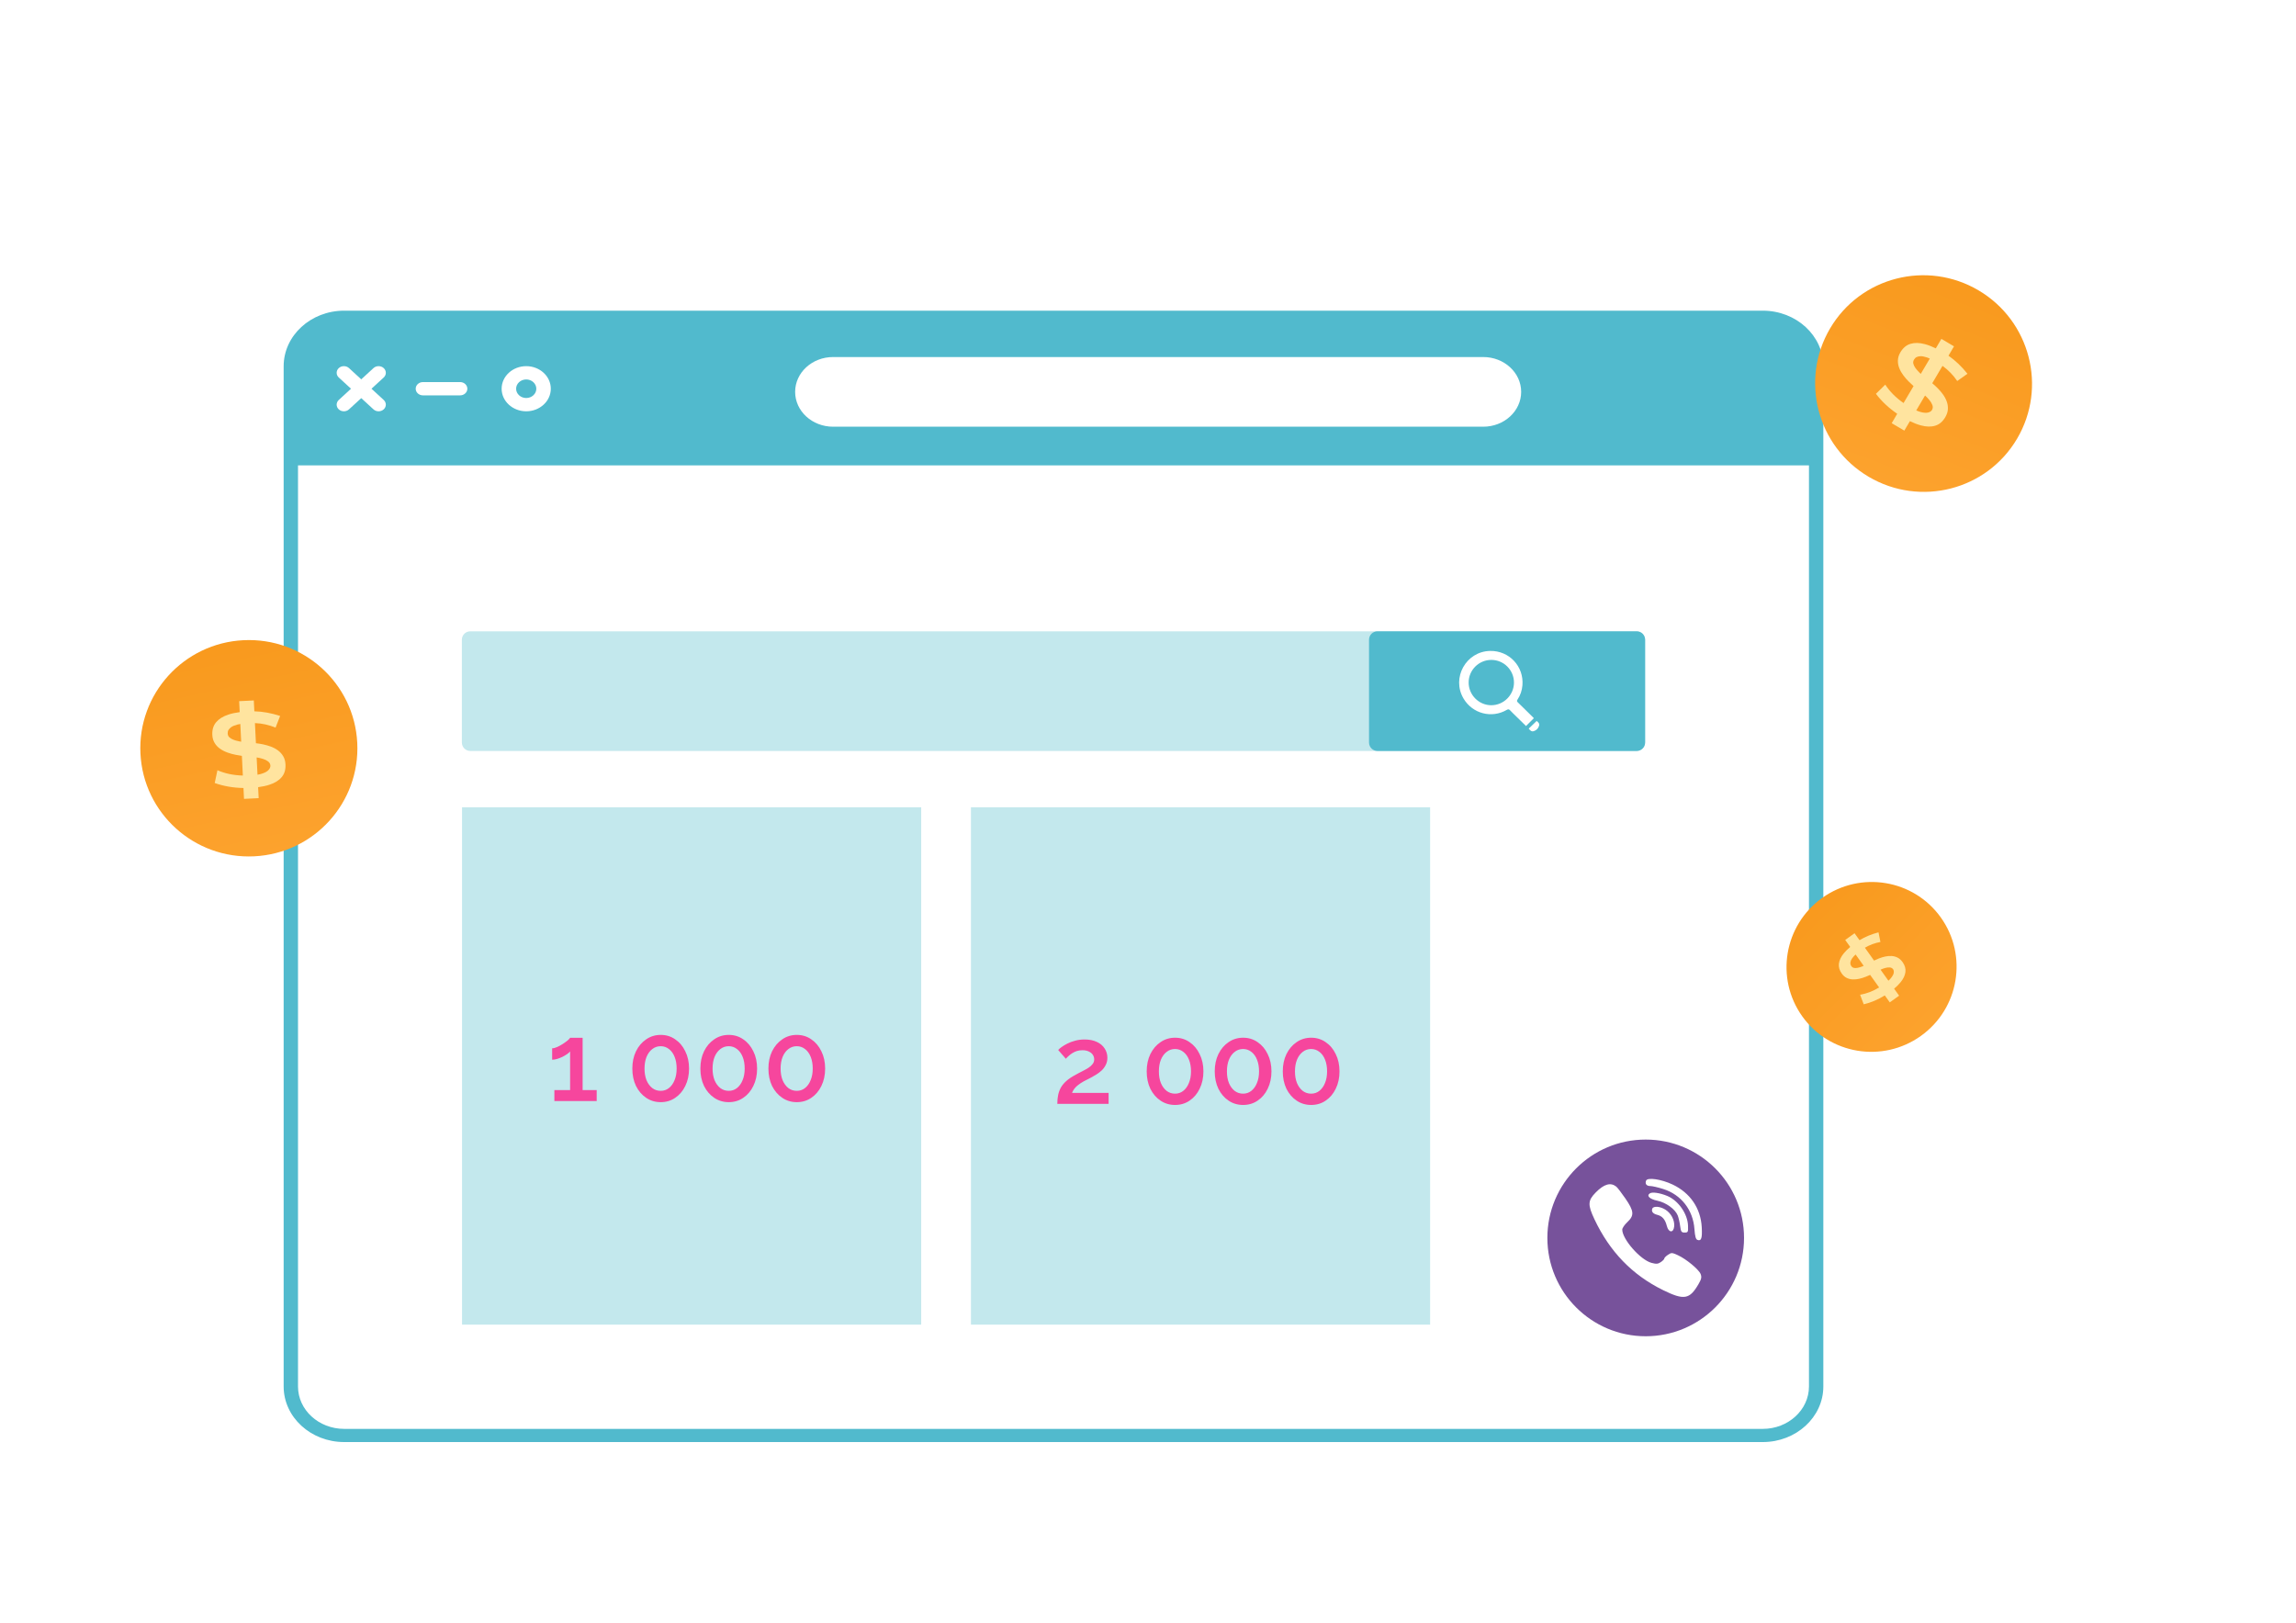 <svg width="208" height="147" viewBox="0 0 208 147" fill="none" xmlns="http://www.w3.org/2000/svg">
<path d="M162.133 130.499H28.74C27.134 130.499 25.832 129.197 25.832 127.59V38.961C25.832 37.355 27.134 36.053 28.74 36.053H162.133C163.739 36.053 165.041 37.355 165.041 38.961V127.59C165.041 129.197 163.739 130.499 162.133 130.499Z" fill="white"/>
<path d="M159.697 130.624H31.18C28.157 130.624 25.697 128.366 25.697 125.591V33.175C25.697 30.399 28.157 28.141 31.18 28.141H159.697C162.72 28.141 165.18 30.399 165.18 33.175V125.591C165.18 128.366 162.72 130.624 159.697 130.624ZM31.18 28.392C28.308 28.392 25.97 30.538 25.97 33.175V125.591C25.97 128.228 28.308 130.373 31.18 130.373H159.697C162.569 130.373 164.906 128.228 164.906 125.591V33.175C164.906 30.538 162.569 28.392 159.697 28.392H31.18Z" fill="#51BACD"/>
<path d="M159.696 29.335C162.002 29.335 163.879 31.057 163.879 33.175V125.591C163.879 127.708 162.002 129.43 159.696 129.43H31.18C28.874 129.43 26.997 127.708 26.997 125.591V33.175C26.997 31.057 28.874 29.335 31.18 29.335H159.696ZM159.696 28.267H31.18C28.227 28.267 25.834 30.464 25.834 33.175V125.591C25.834 128.301 28.227 130.499 31.18 130.499H159.696C162.649 130.499 165.043 128.301 165.043 125.591V33.175C165.042 30.464 162.649 28.267 159.696 28.267Z" fill="#51BACD"/>
<path d="M159.695 28.267H31.178C28.226 28.267 25.832 30.464 25.832 33.174V42.157H165.041V33.174C165.041 30.464 162.647 28.267 159.695 28.267Z" fill="#51BACD"/>
<path d="M134.368 38.652H75.472C73.573 38.652 72.034 37.239 72.034 35.496C72.034 33.754 73.573 32.341 75.472 32.341H134.368C136.267 32.341 137.806 33.754 137.806 35.496C137.806 37.239 136.267 38.652 134.368 38.652Z" fill="white"/>
<path d="M31.154 37.256C30.987 37.256 30.818 37.198 30.69 37.08C30.435 36.845 30.435 36.464 30.69 36.229L33.834 33.343C34.089 33.108 34.505 33.108 34.761 33.343C35.017 33.578 35.017 33.959 34.761 34.194L31.618 37.08C31.49 37.198 31.322 37.256 31.154 37.256Z" fill="white"/>
<path d="M34.297 37.256C34.13 37.256 33.961 37.198 33.834 37.08L30.69 34.194C30.435 33.959 30.435 33.578 30.69 33.343C30.946 33.108 31.362 33.108 31.618 33.343L34.761 36.229C35.017 36.464 35.017 36.845 34.761 37.08C34.633 37.198 34.465 37.256 34.297 37.256Z" fill="white"/>
<path d="M47.672 37.256C46.444 37.256 45.444 36.339 45.444 35.212C45.444 34.084 46.444 33.167 47.672 33.167C48.9 33.167 49.899 34.084 49.899 35.212C49.899 36.339 48.9 37.256 47.672 37.256ZM47.672 34.371C47.167 34.371 46.756 34.748 46.756 35.212C46.756 35.675 47.167 36.053 47.672 36.053C48.177 36.053 48.587 35.675 48.587 35.212C48.587 34.748 48.177 34.371 47.672 34.371Z" fill="white"/>
<path d="M41.682 35.813H38.315C37.953 35.813 37.659 35.544 37.659 35.212C37.659 34.879 37.953 34.61 38.315 34.61H41.682C42.044 34.61 42.338 34.879 42.338 35.212C42.338 35.544 42.044 35.813 41.682 35.813Z" fill="white"/>
<path d="M148.273 68.023H42.603C42.184 68.023 41.841 67.68 41.841 67.26V57.947C41.841 57.528 42.184 57.184 42.603 57.184H148.273C148.692 57.184 149.036 57.528 149.036 57.947V67.26C149.036 67.68 148.692 68.023 148.273 68.023Z" fill="#C3E8ED"/>
<path d="M148.272 68.023H124.785C124.366 68.023 124.023 67.68 124.023 67.26V57.947C124.023 57.528 124.366 57.184 124.785 57.184H148.272C148.692 57.184 149.035 57.528 149.035 57.947V67.26C149.035 67.68 148.692 68.023 148.272 68.023Z" fill="#51BACD"/>
<path d="M138.955 65.055C138.719 65.292 138.488 65.522 138.246 65.765C137.945 65.47 137.635 65.166 137.325 64.862C137.15 64.69 136.97 64.523 136.804 64.343C136.707 64.239 136.636 64.223 136.504 64.301C135.134 65.102 133.397 64.645 132.588 63.28C131.475 61.402 132.811 59.004 134.994 58.962C136.714 58.929 138.06 60.354 137.921 62.069C137.882 62.54 137.736 62.981 137.471 63.376C137.404 63.475 137.414 63.535 137.499 63.617C137.95 64.053 138.395 64.496 138.842 64.936C138.884 64.977 138.923 65.021 138.955 65.055ZM135.105 59.776C133.972 59.775 133.05 60.693 133.048 61.822C133.047 62.948 133.975 63.881 135.097 63.881C136.223 63.881 137.152 62.955 137.154 61.83C137.156 60.7 136.234 59.776 135.105 59.776Z" fill="white"/>
<path d="M139.21 65.305C139.331 65.412 139.496 65.522 139.427 65.745C139.352 65.987 139.189 66.155 138.945 66.229C138.723 66.297 138.609 66.14 138.491 65.999C138.728 65.77 138.962 65.545 139.21 65.305Z" fill="white"/>
<path d="M147.661 79.55H116.271V80.199H147.661V79.55Z" fill="white"/>
<path d="M147.661 80.987H116.271V81.636H147.661V80.987Z" fill="white"/>
<rect x="41.857" y="73.123" width="41.597" height="46.866" fill="#C3E8ED"/>
<rect x="87.961" y="73.123" width="41.597" height="46.866" fill="#C3E8ED"/>
<path d="M54.056 98.741V99.734H50.222V98.741H51.647V95.239C51.587 95.319 51.493 95.402 51.366 95.489C51.239 95.576 51.095 95.66 50.935 95.74C50.781 95.814 50.623 95.874 50.463 95.921C50.302 95.968 50.155 95.991 50.021 95.991V94.957C50.155 94.957 50.309 94.917 50.483 94.837C50.657 94.757 50.828 94.663 50.995 94.556C51.169 94.442 51.316 94.335 51.436 94.235C51.557 94.128 51.627 94.051 51.647 94.004H52.781V98.741H54.056ZM62.423 96.794C62.423 97.383 62.309 97.908 62.081 98.37C61.861 98.824 61.556 99.182 61.168 99.443C60.787 99.704 60.349 99.835 59.854 99.835C59.365 99.835 58.927 99.704 58.539 99.443C58.151 99.182 57.843 98.824 57.616 98.37C57.395 97.908 57.285 97.383 57.285 96.794C57.285 96.205 57.395 95.683 57.616 95.228C57.843 94.767 58.151 94.406 58.539 94.145C58.927 93.877 59.365 93.743 59.854 93.743C60.349 93.743 60.787 93.877 61.168 94.145C61.556 94.406 61.861 94.767 62.081 95.228C62.309 95.683 62.423 96.205 62.423 96.794ZM61.299 96.794C61.299 96.392 61.239 96.041 61.118 95.74C60.998 95.433 60.827 95.195 60.606 95.028C60.386 94.854 60.135 94.767 59.854 94.767C59.566 94.767 59.312 94.854 59.091 95.028C58.87 95.195 58.696 95.433 58.569 95.74C58.449 96.041 58.389 96.392 58.389 96.794C58.389 97.195 58.449 97.547 58.569 97.848C58.696 98.149 58.87 98.386 59.091 98.56C59.312 98.727 59.566 98.811 59.854 98.811C60.135 98.811 60.382 98.727 60.596 98.56C60.817 98.386 60.988 98.149 61.108 97.848C61.235 97.547 61.299 97.195 61.299 96.794ZM68.587 96.794C68.587 97.383 68.473 97.908 68.246 98.37C68.025 98.824 67.721 99.182 67.332 99.443C66.951 99.704 66.513 99.835 66.018 99.835C65.529 99.835 65.091 99.704 64.703 99.443C64.315 99.182 64.007 98.824 63.78 98.37C63.559 97.908 63.449 97.383 63.449 96.794C63.449 96.205 63.559 95.683 63.78 95.228C64.007 94.767 64.315 94.406 64.703 94.145C65.091 93.877 65.529 93.743 66.018 93.743C66.513 93.743 66.951 93.877 67.332 94.145C67.721 94.406 68.025 94.767 68.246 95.228C68.473 95.683 68.587 96.205 68.587 96.794ZM67.463 96.794C67.463 96.392 67.403 96.041 67.282 95.74C67.162 95.433 66.991 95.195 66.77 95.028C66.55 94.854 66.299 94.767 66.018 94.767C65.73 94.767 65.476 94.854 65.255 95.028C65.034 95.195 64.861 95.433 64.733 95.74C64.613 96.041 64.553 96.392 64.553 96.794C64.553 97.195 64.613 97.547 64.733 97.848C64.861 98.149 65.034 98.386 65.255 98.56C65.476 98.727 65.73 98.811 66.018 98.811C66.299 98.811 66.546 98.727 66.76 98.56C66.981 98.386 67.152 98.149 67.272 97.848C67.399 97.547 67.463 97.195 67.463 96.794ZM74.751 96.794C74.751 97.383 74.637 97.908 74.41 98.37C74.189 98.824 73.885 99.182 73.497 99.443C73.115 99.704 72.677 99.835 72.182 99.835C71.694 99.835 71.255 99.704 70.868 99.443C70.48 99.182 70.172 98.824 69.944 98.37C69.724 97.908 69.613 97.383 69.613 96.794C69.613 96.205 69.724 95.683 69.944 95.228C70.172 94.767 70.48 94.406 70.868 94.145C71.255 93.877 71.694 93.743 72.182 93.743C72.677 93.743 73.115 93.877 73.497 94.145C73.885 94.406 74.189 94.767 74.41 95.228C74.637 95.683 74.751 96.205 74.751 96.794ZM73.627 96.794C73.627 96.392 73.567 96.041 73.447 95.74C73.326 95.433 73.156 95.195 72.935 95.028C72.714 94.854 72.463 94.767 72.182 94.767C71.894 94.767 71.64 94.854 71.419 95.028C71.199 95.195 71.025 95.433 70.898 95.74C70.777 96.041 70.717 96.392 70.717 96.794C70.717 97.195 70.777 97.547 70.898 97.848C71.025 98.149 71.199 98.386 71.419 98.56C71.64 98.727 71.894 98.811 72.182 98.811C72.463 98.811 72.711 98.727 72.925 98.56C73.145 98.386 73.316 98.149 73.436 97.848C73.564 97.547 73.627 97.195 73.627 96.794Z" fill="#F6469D"/>
<path d="M95.784 99.989C95.784 99.708 95.808 99.45 95.855 99.216C95.901 98.975 95.982 98.748 96.095 98.534C96.216 98.32 96.38 98.119 96.587 97.932C96.801 97.738 97.072 97.554 97.4 97.38C97.634 97.246 97.855 97.129 98.062 97.028C98.27 96.921 98.454 96.818 98.614 96.717C98.775 96.61 98.898 96.497 98.986 96.376C99.079 96.256 99.126 96.119 99.126 95.965C99.126 95.817 99.086 95.68 99.005 95.553C98.925 95.426 98.805 95.326 98.644 95.252C98.484 95.172 98.29 95.132 98.062 95.132C97.882 95.132 97.714 95.155 97.561 95.202C97.413 95.249 97.276 95.312 97.149 95.393C97.029 95.466 96.918 95.55 96.818 95.644C96.718 95.731 96.63 95.817 96.557 95.904L95.865 95.112C95.931 95.031 96.035 94.941 96.176 94.841C96.323 94.734 96.497 94.63 96.697 94.53C96.905 94.423 97.139 94.336 97.4 94.269C97.661 94.195 97.945 94.158 98.253 94.158C98.688 94.158 99.059 94.232 99.367 94.379C99.674 94.52 99.909 94.717 100.069 94.971C100.237 95.219 100.32 95.5 100.32 95.814C100.32 96.062 100.27 96.279 100.17 96.466C100.076 96.654 99.952 96.821 99.798 96.968C99.644 97.109 99.481 97.233 99.307 97.34C99.139 97.44 98.982 97.53 98.835 97.611C98.574 97.738 98.347 97.855 98.153 97.962C97.965 98.069 97.805 98.176 97.671 98.283C97.537 98.383 97.427 98.49 97.34 98.604C97.253 98.711 97.179 98.841 97.119 98.995H100.431V99.989H95.784ZM109.02 97.049C109.02 97.637 108.906 98.162 108.678 98.624C108.458 99.079 108.153 99.437 107.765 99.698C107.384 99.959 106.946 100.089 106.451 100.089C105.962 100.089 105.524 99.959 105.136 99.698C104.748 99.437 104.44 99.079 104.213 98.624C103.992 98.162 103.882 97.637 103.882 97.049C103.882 96.46 103.992 95.938 104.213 95.483C104.44 95.021 104.748 94.66 105.136 94.399C105.524 94.132 105.962 93.998 106.451 93.998C106.946 93.998 107.384 94.132 107.765 94.399C108.153 94.66 108.458 95.021 108.678 95.483C108.906 95.938 109.02 96.46 109.02 97.049ZM107.896 97.049C107.896 96.647 107.836 96.296 107.715 95.995C107.595 95.687 107.424 95.45 107.203 95.282C106.983 95.108 106.732 95.021 106.451 95.021C106.163 95.021 105.909 95.108 105.688 95.282C105.467 95.45 105.293 95.687 105.166 95.995C105.046 96.296 104.986 96.647 104.986 97.049C104.986 97.45 105.046 97.801 105.166 98.102C105.293 98.403 105.467 98.641 105.688 98.815C105.909 98.982 106.163 99.066 106.451 99.066C106.732 99.066 106.979 98.982 107.193 98.815C107.414 98.641 107.585 98.403 107.705 98.102C107.832 97.801 107.896 97.45 107.896 97.049ZM115.184 97.049C115.184 97.637 115.07 98.162 114.843 98.624C114.622 99.079 114.318 99.437 113.929 99.698C113.548 99.959 113.11 100.089 112.615 100.089C112.126 100.089 111.688 99.959 111.3 99.698C110.912 99.437 110.604 99.079 110.377 98.624C110.156 98.162 110.046 97.637 110.046 97.049C110.046 96.46 110.156 95.938 110.377 95.483C110.604 95.021 110.912 94.66 111.3 94.399C111.688 94.132 112.126 93.998 112.615 93.998C113.11 93.998 113.548 94.132 113.929 94.399C114.318 94.66 114.622 95.021 114.843 95.483C115.07 95.938 115.184 96.46 115.184 97.049ZM114.06 97.049C114.06 96.647 114 96.296 113.879 95.995C113.759 95.687 113.588 95.45 113.368 95.282C113.147 95.108 112.896 95.021 112.615 95.021C112.327 95.021 112.073 95.108 111.852 95.282C111.631 95.45 111.457 95.687 111.33 95.995C111.21 96.296 111.15 96.647 111.15 97.049C111.15 97.45 111.21 97.801 111.33 98.102C111.457 98.403 111.631 98.641 111.852 98.815C112.073 98.982 112.327 99.066 112.615 99.066C112.896 99.066 113.143 98.982 113.357 98.815C113.578 98.641 113.749 98.403 113.869 98.102C113.996 97.801 114.06 97.45 114.06 97.049ZM121.348 97.049C121.348 97.637 121.234 98.162 121.007 98.624C120.786 99.079 120.482 99.437 120.094 99.698C119.712 99.959 119.274 100.089 118.779 100.089C118.291 100.089 117.853 99.959 117.464 99.698C117.076 99.437 116.769 99.079 116.541 98.624C116.32 98.162 116.21 97.637 116.21 97.049C116.21 96.46 116.32 95.938 116.541 95.483C116.769 95.021 117.076 94.66 117.464 94.399C117.853 94.132 118.291 93.998 118.779 93.998C119.274 93.998 119.712 94.132 120.094 94.399C120.482 94.66 120.786 95.021 121.007 95.483C121.234 95.938 121.348 96.46 121.348 97.049ZM120.224 97.049C120.224 96.647 120.164 96.296 120.044 95.995C119.923 95.687 119.753 95.45 119.532 95.282C119.311 95.108 119.06 95.021 118.779 95.021C118.491 95.021 118.237 95.108 118.016 95.282C117.796 95.45 117.622 95.687 117.495 95.995C117.374 96.296 117.314 96.647 117.314 97.049C117.314 97.45 117.374 97.801 117.495 98.102C117.622 98.403 117.796 98.641 118.016 98.815C118.237 98.982 118.491 99.066 118.779 99.066C119.06 99.066 119.308 98.982 119.522 98.815C119.742 98.641 119.913 98.403 120.034 98.102C120.161 97.801 120.224 97.45 120.224 97.049Z" fill="#F6469D"/>
<g filter="url(#filter0_d_2_9579)">
<g clip-path="url(#clip0_2_9579)">
<rect x="139.67" y="102.715" width="18.834" height="18.834" rx="9.417" fill="white"/>
<circle cx="149.088" cy="112.132" r="8.908" fill="#77529B"/>
<path fill-rule="evenodd" clip-rule="evenodd" d="M151.526 107.297C153.119 108.053 154.067 109.439 154.164 111.156C154.222 112.162 154.124 112.449 153.77 112.311C153.626 112.255 153.549 111.976 153.504 111.337C153.381 109.599 152.303 108.213 150.675 107.702C150.209 107.555 149.689 107.435 149.52 107.435C149.163 107.435 149.009 107.244 149.123 106.943C149.242 106.627 150.509 106.814 151.526 107.297ZM146.424 107.488C146.525 107.568 146.894 108.049 147.245 108.558C148.036 109.704 148.069 110.1 147.424 110.702C147.171 110.937 146.964 111.242 146.964 111.379C146.964 112.249 148.6 114.115 149.605 114.39C150.044 114.51 150.196 114.498 150.457 114.324C150.631 114.208 150.774 114.061 150.774 113.997C150.774 113.934 150.923 113.783 151.106 113.661C151.416 113.454 151.472 113.456 151.992 113.693C152.756 114.04 153.913 114.999 154.068 115.414C154.171 115.689 154.134 115.865 153.877 116.308C153.068 117.708 152.564 117.795 150.665 116.863C147.876 115.495 145.833 113.387 144.446 110.445C143.823 109.125 143.841 108.749 144.563 108.014C145.317 107.248 145.91 107.08 146.424 107.488ZM151.037 108.328C152.048 108.746 152.888 109.952 152.923 111.032C152.941 111.603 152.919 111.646 152.614 111.646C152.324 111.646 152.276 111.576 152.207 111.044C152.164 110.713 152.065 110.286 151.987 110.093C151.757 109.526 150.932 108.93 150.15 108.765C149.434 108.614 149.131 108.312 149.474 108.092C149.689 107.954 150.388 108.059 151.037 108.328ZM150.866 109.568C151.388 109.892 151.722 110.525 151.669 111.086C151.61 111.707 151.161 111.679 151.001 111.044C150.854 110.462 150.594 110.159 150.142 110.043C149.744 109.942 149.585 109.748 149.684 109.486C149.782 109.225 150.381 109.267 150.866 109.568Z" fill="white"/>
</g>
</g>
<path d="M32.365 67.294C32.633 72.7 28.454 77.3 23.03 77.567C17.606 77.835 12.992 73.669 12.723 68.263C12.455 62.858 16.634 58.258 22.058 57.99C27.482 57.723 32.096 61.888 32.365 67.294Z" fill="url(#paint0_linear_2_9579)"/>
<path d="M25.655 68.498C25.532 68.29 25.374 68.115 25.178 67.971C24.983 67.828 24.767 67.713 24.532 67.626C24.297 67.539 24.058 67.472 23.816 67.422C23.593 67.378 23.383 67.345 23.185 67.322L23.095 65.499C23.742 65.523 24.366 65.662 24.964 65.909L25.378 64.852C24.575 64.59 23.796 64.449 23.042 64.431L22.993 63.447L21.666 63.512L21.715 64.507C21.319 64.558 20.975 64.633 20.683 64.731C20.198 64.891 19.829 65.121 19.578 65.422C19.326 65.723 19.211 66.106 19.234 66.569C19.248 66.853 19.319 67.097 19.446 67.303C19.573 67.511 19.736 67.683 19.938 67.823C20.139 67.964 20.363 68.079 20.611 68.168C20.858 68.257 21.109 68.326 21.363 68.374C21.553 68.414 21.736 68.446 21.912 68.468L22.001 70.25C21.145 70.228 20.378 70.067 19.699 69.769L19.451 70.928C20.261 71.213 21.129 71.363 22.057 71.379L22.106 72.364L23.433 72.299L23.383 71.305C23.765 71.256 24.11 71.182 24.42 71.078C24.901 70.923 25.268 70.694 25.52 70.393C25.772 70.093 25.886 69.71 25.863 69.246C25.849 68.954 25.779 68.704 25.655 68.498Z" fill="#FFE49F"/>
<path d="M21.85 67.186C21.777 67.173 21.703 67.16 21.629 67.144C21.459 67.111 21.299 67.065 21.151 67.008C21.003 66.951 20.879 66.878 20.783 66.791C20.686 66.704 20.635 66.587 20.628 66.439C20.622 66.317 20.646 66.208 20.703 66.115C20.76 66.023 20.846 65.936 20.96 65.856C21.075 65.776 21.253 65.703 21.495 65.635C21.572 65.612 21.663 65.594 21.77 65.579L21.85 67.186Z" fill="#FB9E25"/>
<path d="M24.336 69.738C24.226 69.866 24.036 69.975 23.768 70.066C23.641 70.111 23.494 70.147 23.328 70.174L23.25 68.612C23.262 68.611 23.274 68.612 23.283 68.615C23.46 68.642 23.639 68.684 23.822 68.741C24.003 68.797 24.16 68.875 24.289 68.973C24.419 69.071 24.488 69.2 24.496 69.358C24.502 69.483 24.448 69.609 24.336 69.738Z" fill="#FB9E25"/>
<path d="M182.731 39.74C179.982 44.402 173.962 45.946 169.285 43.186C164.608 40.427 163.044 34.41 165.793 29.747C168.542 25.085 174.562 23.542 179.239 26.301C183.916 29.06 185.479 35.077 182.731 39.74Z" fill="url(#paint1_linear_2_9579)"/>
<path d="M176.464 37.054C176.476 36.813 176.439 36.58 176.355 36.352C176.271 36.126 176.154 35.911 176.005 35.709C175.857 35.507 175.694 35.319 175.519 35.145C175.357 34.985 175.2 34.842 175.048 34.714L175.975 33.142C176.502 33.518 176.947 33.977 177.311 34.512L178.237 33.857C177.711 33.197 177.137 32.65 176.518 32.221L177.018 31.372L175.874 30.697L175.368 31.555C175.009 31.379 174.68 31.253 174.382 31.174C173.889 31.041 173.455 31.031 173.079 31.144C172.703 31.256 172.397 31.513 172.161 31.913C172.017 32.157 171.942 32.4 171.935 32.642C171.927 32.885 171.968 33.119 172.06 33.347C172.15 33.575 172.275 33.794 172.432 34.005C172.589 34.216 172.761 34.411 172.947 34.591C173.083 34.729 173.219 34.856 173.354 34.972L172.448 36.508C171.745 36.019 171.193 35.463 170.79 34.841L169.945 35.672C170.465 36.356 171.108 36.959 171.874 37.482L171.373 38.332L172.517 39.007L173.023 38.149C173.368 38.318 173.697 38.447 174.013 38.531C174.5 38.666 174.932 38.676 175.308 38.563C175.684 38.451 175.99 38.194 176.226 37.794C176.374 37.542 176.454 37.295 176.464 37.054Z" fill="#FFE49F"/>
<path d="M174.007 33.866C173.954 33.815 173.899 33.764 173.845 33.71C173.722 33.589 173.614 33.462 173.522 33.333C173.429 33.204 173.366 33.075 173.334 32.95C173.301 32.823 173.322 32.698 173.398 32.57C173.46 32.465 173.54 32.388 173.638 32.342C173.737 32.296 173.856 32.271 173.996 32.266C174.136 32.262 174.324 32.299 174.564 32.376C174.641 32.399 174.726 32.434 174.825 32.48L174.007 33.866Z" fill="#FB9E25"/>
<path d="M174.681 37.365C174.518 37.411 174.299 37.399 174.025 37.327C173.895 37.295 173.752 37.244 173.598 37.175L174.393 35.828C174.403 35.834 174.412 35.841 174.419 35.848C174.551 35.968 174.678 36.102 174.799 36.25C174.919 36.397 175.008 36.548 175.062 36.701C175.116 36.854 175.103 36.999 175.023 37.136C174.959 37.244 174.845 37.32 174.681 37.365Z" fill="#FB9E25"/>
<path d="M175.825 83.108C178.291 86.562 177.479 91.367 174.013 93.839C170.546 96.312 165.737 95.516 163.271 92.061C160.806 88.607 161.617 83.802 165.084 81.33C168.55 78.857 173.359 79.653 175.825 83.108Z" fill="url(#paint2_linear_2_9579)"/>
<path d="M171.904 86.742C171.735 86.657 171.557 86.609 171.366 86.597C171.177 86.585 170.986 86.6 170.794 86.643C170.602 86.685 170.416 86.741 170.235 86.811C170.069 86.876 169.917 86.944 169.776 87.012L168.945 85.847C169.383 85.589 169.852 85.416 170.352 85.326L170.178 84.454C169.537 84.621 168.963 84.857 168.458 85.165L168.009 84.536L167.161 85.141L167.615 85.776C167.375 85.978 167.179 86.173 167.028 86.361C166.775 86.672 166.63 86.98 166.591 87.285C166.552 87.591 166.638 87.891 166.85 88.188C166.979 88.369 167.129 88.5 167.3 88.582C167.472 88.665 167.653 88.71 167.845 88.717C168.037 88.725 168.234 88.706 168.435 88.66C168.636 88.614 168.831 88.553 169.019 88.478C169.161 88.424 169.295 88.367 169.421 88.308L170.234 89.446C169.66 89.794 169.086 90.012 168.511 90.103L168.838 90.973C169.494 90.818 170.13 90.55 170.749 90.167L171.198 90.797L172.046 90.192L171.593 89.557C171.824 89.363 172.021 89.168 172.182 88.969C172.433 88.662 172.578 88.356 172.617 88.051C172.656 87.746 172.57 87.445 172.359 87.148C172.225 86.962 172.073 86.826 171.904 86.742Z" fill="#FFE49F"/>
<path d="M168.837 87.487C168.783 87.51 168.729 87.532 168.673 87.553C168.547 87.603 168.422 87.641 168.3 87.666C168.178 87.691 168.066 87.695 167.966 87.678C167.865 87.662 167.782 87.606 167.714 87.511C167.658 87.433 167.629 87.351 167.627 87.266C167.625 87.181 167.645 87.088 167.687 86.986C167.728 86.885 167.815 86.761 167.947 86.614C167.987 86.566 168.04 86.516 168.104 86.46L168.837 87.487Z" fill="#FB9E25"/>
<path d="M171.558 88.119C171.539 88.25 171.46 88.403 171.321 88.576C171.257 88.66 171.175 88.745 171.077 88.834L170.364 87.836C170.372 87.83 170.38 87.826 170.387 87.823C170.516 87.766 170.651 87.718 170.796 87.678C170.94 87.639 171.076 87.624 171.203 87.634C171.33 87.644 171.43 87.699 171.502 87.8C171.559 87.88 171.577 87.987 171.558 88.119Z" fill="#FB9E25"/>
<defs>
<filter id="filter0_d_2_9579" x="137.125" y="100.169" width="23.925" height="23.925" filterUnits="userSpaceOnUse" color-interpolation-filters="sRGB">
<feFlood flood-opacity="0" result="BackgroundImageFix"/>
<feColorMatrix in="SourceAlpha" type="matrix" values="0 0 0 0 0 0 0 0 0 0 0 0 0 0 0 0 0 0 127 0" result="hardAlpha"/>
<feOffset/>
<feGaussianBlur stdDeviation="1.273"/>
<feComposite in2="hardAlpha" operator="out"/>
<feColorMatrix type="matrix" values="0 0 0 0 0 0 0 0 0 0 0 0 0 0 0 0 0 0 0.35 0"/>
<feBlend mode="normal" in2="BackgroundImageFix" result="effect1_dropShadow_2_9579"/>
<feBlend mode="normal" in="SourceGraphic" in2="effect1_dropShadow_2_9579" result="shape"/>
</filter>
<linearGradient id="paint0_linear_2_9579" x1="26.994" y1="88.215" x2="15.07" y2="33.787" gradientUnits="userSpaceOnUse">
<stop stop-color="#FFA736"/>
<stop offset="0.5" stop-color="#F99B20"/>
<stop offset="1" stop-color="#F48E09"/>
</linearGradient>
<linearGradient id="paint1_linear_2_9579" x1="166.74" y1="54.259" x2="186.713" y2="2.243" gradientUnits="userSpaceOnUse">
<stop stop-color="#FFA736"/>
<stop offset="0.5" stop-color="#F99B20"/>
<stop offset="1" stop-color="#F48E09"/>
</linearGradient>
<linearGradient id="paint2_linear_2_9579" x1="181.136" y1="99.189" x2="150.226" y2="68.313" gradientUnits="userSpaceOnUse">
<stop stop-color="#FFA736"/>
<stop offset="0.5" stop-color="#F99B20"/>
<stop offset="1" stop-color="#F48E09"/>
</linearGradient>
<clipPath id="clip0_2_9579">
<rect x="139.67" y="102.715" width="18.834" height="18.834" rx="9.417" fill="white"/>
</clipPath>
</defs>
</svg>
